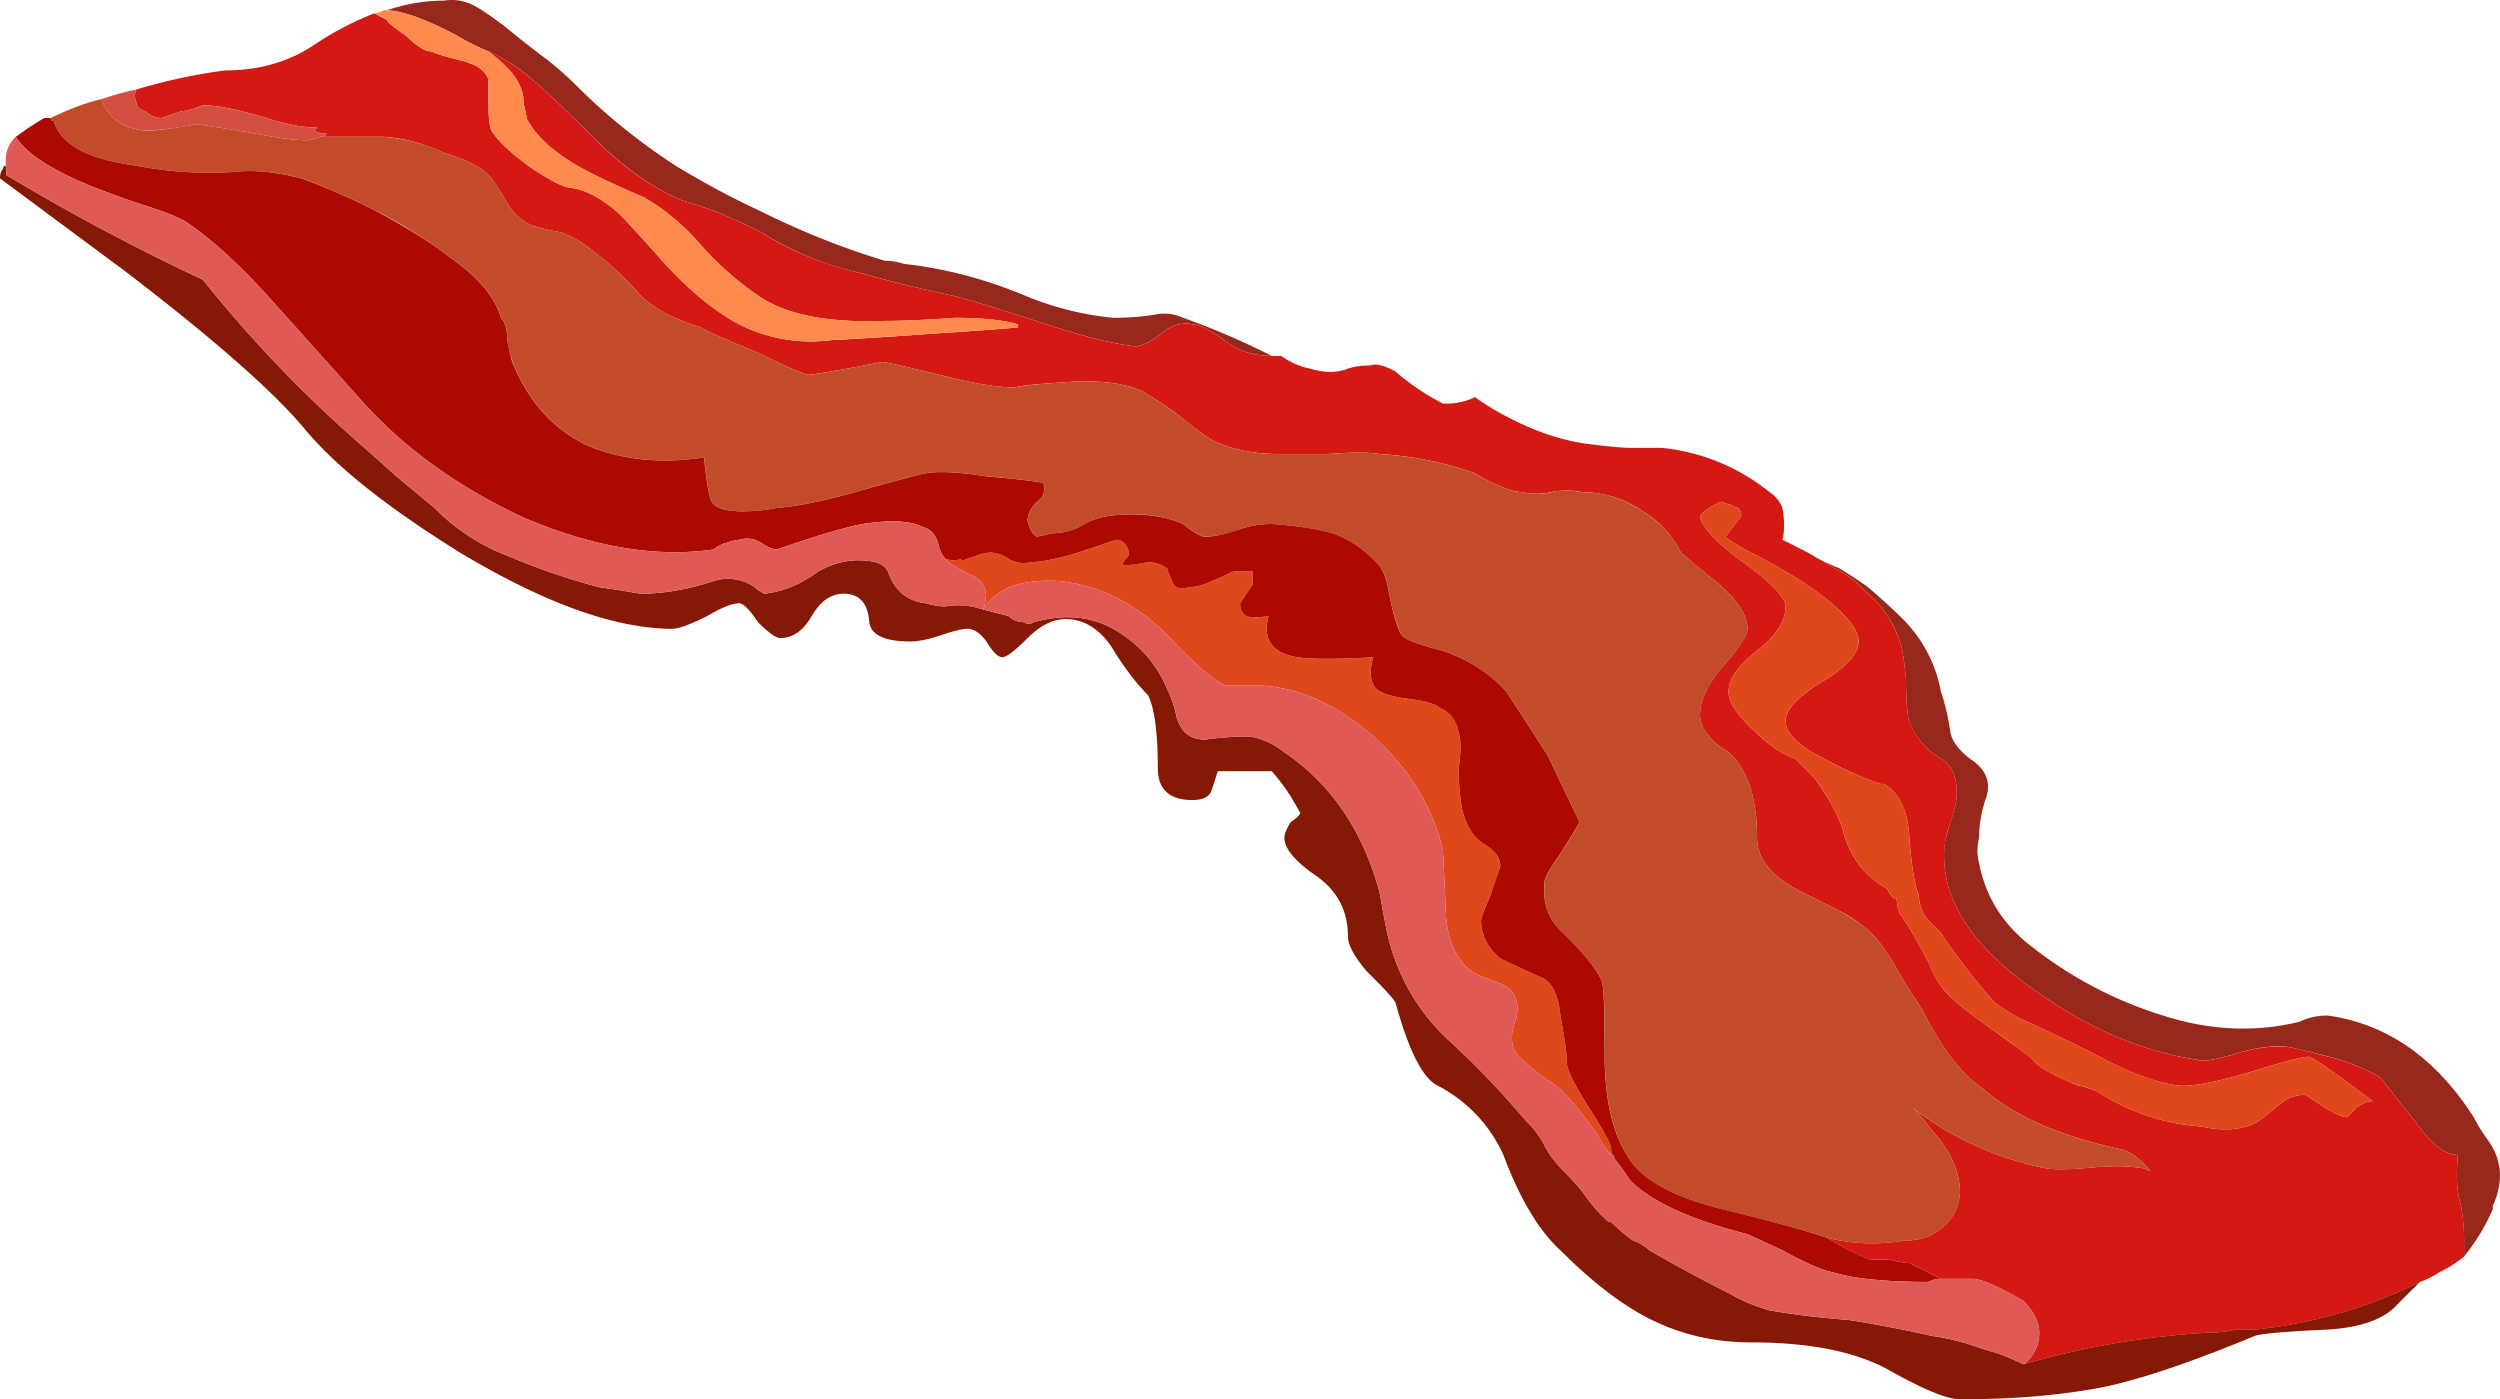 <svg xmlns="http://www.w3.org/2000/svg" viewBox="0 0 39.413 22.06"><g fill-rule="evenodd"><path d="M38.847 19.809v-.249c0-.166-.015-.351-.048-.551-.064-.2-.083-.464-.049-.802-.2 0-.415-.166-.65-.497a44.37 44.37 0 01-.551-.699c-.064-.067-.284-.171-.649-.302a16.334 16.334 0 00-.801-.2c-.23-.034-.518 0-.85.102-.332.098-.533.132-.6.098-.865-.131-1.7-.484-2.5-1.05-1.03-.698-1.534-1.45-1.499-2.251 0-.098.034-.25.102-.45.063-.2.098-.345.098-.448 0-.269-.084-.45-.25-.552a1.123 1.123 0 01-.503-.595c-.028-.103-.048-.318-.048-.655-.034-.332-.064-.533-.098-.595a1.668 1.668 0 00-.502-.753l-.202-.2c-.028-.029-.238-.156-.625-.376.128.069.255.127.377.176.166.103.317.2.45.297.2.172.385.338.551.503a2.184 2.184 0 01.6 1.148c.069.2.117.42.152.655.03.13.132.263.298.394.269.172.351.387.249.655-.064.2-.098.395-.098.595a.808.808 0 000 .402c.098.502.346.917.748 1.25A6.408 6.408 0 0034.1 16.01c.733.235 1.45.269 2.149.099.131-.064.284-.099.449-.099.932.132 1.7.665 2.3 1.602.068.132.151.264.248.395.202.303.22.635.054 1.002v.053a3.161 3.161 0 01-.454.747zM7.7.81a3.847 3.847 0 01-.498-.249C6.734.312 6.362.175 6.1.161 6.4.06 6.699.01 7.002.01c.2-.035.4.019.595.151.103.064.22.151.352.249.201.166.435.351.703.551a5.8 5.8 0 01.498.45c.435.429.932.83 1.5 1.201.434.264.869.498 1.299.698.668.332 1.332.601 2.001.801.097 0 .2.015.297.049.635.069 1.27.234 1.905.497a4.79 4.79 0 001.397.353c.235 0 .448-.015.65-.049a.713.713 0 01.453.049c.464.165.933.366 1.397.6-.298 0-.547-.083-.748-.249-.234-.166-.4-.249-.502-.249-.167-.035-.333.014-.498.147-.166.136-.304.2-.401.2-.331-.034-.8-.147-1.401-.347-.83-.268-1.333-.42-1.499-.455-.6-.13-1.069-.248-1.401-.346a4.953 4.953 0 01-1.597-.649c-.2-.103-.42-.2-.655-.303a7.484 7.484 0 00-.595-.2c-.468-.2-.918-.518-1.352-.948-.469-.469-.801-.786-1.001-.951A2.572 2.572 0 007.7.81z" fill="#98281c"/><path d="M30.6 20.161c-.068-.035-.131-.069-.2-.102-.131-.064-.234-.118-.302-.147-.064 0-.167-.02-.298-.053h-.297c-.138-.03-.372-.148-.704-.348A2.88 2.88 0 0030 19.56c.131 0 .249-.019.351-.049.333-.136.518-.366.548-.702 0-.333-.146-.665-.45-.997a2.73 2.73 0 00-.298-.35 5.03 5.03 0 002.052.946c.13.034.38.034.746 0 .332-.03.586-.03.752 0 .064 0 .132.02.2.053-.166-.2-.332-.317-.502-.351-.933-.2-1.651-.517-2.149-.953-.332-.228-.65-.648-.952-1.25-.132-.2-.25-.38-.347-.546-.166-.302-.317-.517-.448-.65a2.409 2.409 0 00-.504-.351c-.264-.131-.464-.234-.6-.298-.464-.235-.699-.517-.699-.855 0-.63-.151-1.078-.449-1.347-.166-.103-.268-.185-.302-.249a.484.484 0 01-.148-.351c0-.235.133-.499.402-.801.228-.264.346-.449.346-.547 0-.2-.146-.435-.449-.703a21.265 21.265 0 01-.601-.498 1.56 1.56 0 00-.6-.65 1.68 1.68 0 00-.948-.302 1.249 1.249 0 00-.502 0 1.01 1.01 0 01-.45 0 .827.827 0 01-.346-.098 2.072 2.072 0 01-.4-.2 5.548 5.548 0 00-1.505-.304c-.165-.028-.43-.028-.795 0h-.802c-.366 0-.702-.062-1.001-.2-.131-.063-.317-.2-.551-.395a5.976 5.976 0 00-.601-.4c-.23-.103-.547-.152-.947-.152-.601.035-.952.064-1.05.099-.268 0-.668-.064-1.201-.202-.532-.13-.835-.2-.899-.2-.702.138-1.083.2-1.152.2-.068 0-.331-.116-.8-.346-.568-.234-.865-.366-.899-.4-.435-.132-.752-.302-.952-.504a4.728 4.728 0 00-.748-.697 1.802 1.802 0 00-.502-.298 3.325 3.325 0 01-.45-.103.811.811 0 01-.4-.352c-.132-.228-.23-.38-.298-.448-.131-.133-.366-.249-.697-.347a2.625 2.625 0 00-.953-.255H5.049a.14.14 0 00.102-.048.408.408 0 01-.2-.049L5 2.011c-.235 0-.497-.054-.801-.151-.434-.131-.766-.2-1-.2a1.288 1.288 0 01-.348.097l-.302.103a.338.338 0 01-.249-.103c-.097-.028-.151-.082-.151-.146a.233.233 0 010-.2A8.876 8.876 0 013.55 1.11c.533 0 1.001-.133 1.401-.402.298-.2.615-.366.948-.497.067.034.136.067.2.102 0 .03.102.113.302.25.167.165.298.248.4.248.064.035.23.084.499.151.234.064.366.166.4.299v.351c0 .229.015.381.049.449.102.166.317.366.65.601.302.2.502.298.6.298.235.033.484.166.752.4.132.132.332.352.6.65.435.502.865.868 1.299 1.103.469.23.948.313 1.45.25a66.743 66.743 0 001.603-.103c.532-.034.98-.064 1.347-.098v-.049c-.235-.068-.566-.102-1.001-.102-.464.034-.83.049-1.099.049-.899.033-1.567-.098-2.001-.402a4.846 4.846 0 01-.899-.795 3.496 3.496 0 00-.899-.752c-.468-.2-.82-.366-1.05-.498-.4-.235-.668-.483-.8-.752 0-.034-.02-.118-.048-.249a.524.524 0 00-.054-.249c-.064-.17-.235-.352-.499-.552.235.097.469.249.699.45.2.165.532.482 1.001.951.434.435.884.748 1.353.948.13.035.33.102.595.2.235.102.453.2.655.303.463.298.995.513 1.596.65.332.097.801.214 1.401.345.166.035.669.187 1.499.455.601.2 1.07.313 1.401.347.098 0 .235-.064.401-.2.165-.133.332-.182.498-.147.102 0 .269.083.502.25.202.165.45.248.748.248h.151c.133.097.284.166.45.2.234.069.434.069.6 0 .098-.034.215-.049.351-.049.098-.034.23 0 .402.098.228.2.482.366.746.503h.049c.17 0 .317-.035.455-.102.228.165.497.317.795.449.37.166.737.268 1.103.302.23.03.43.049.602.049h.448a3.22 3.22 0 011.699.699.514.514 0 01.2.248c.035.2.035.372 0 .503.133.064.269.132.401.201.044.024.088.049.122.073.386.22.596.347.625.376l.2.2c.235.2.4.449.503.752.034.063.064.264.098.595 0 .338.02.553.049.655.102.264.268.464.502.595.166.103.25.284.25.553 0 .102-.035.249-.097.449a1.55 1.55 0 00-.103.448c-.035.802.469 1.554 1.499 2.252.8.566 1.635.918 2.5 1.05.067.033.269 0 .6-.098.332-.102.62-.132.85-.102.166.033.435.102.801.2.365.131.585.235.649.302.102.133.284.366.551.699.235.331.45.497.65.497-.034.338-.015.602.049.802.034.2.049.385.049.551v.249a2.159 2.159 0 01-.395.25c-.103.067-.2.116-.303.151a7.62 7.62 0 01-2.599.751h-.302c-.131.03-.283.049-.449.049a13.127 13.127 0 00-2.9.499.614.614 0 00.249-.499c0-.165-.084-.331-.249-.503-.401-.23-.665-.346-.801-.346H30.6zm5.747-2.901l.303.201c.166.098.284.152.353.152l.146-.152c.102-.068.185-.102.254-.102-.572-.43-.904-.665-1.002-.699-.102 0-.42.083-.952.249-.566.166-.946.235-1.148.2-.37-.063-.766-.215-1.201-.449a28.535 28.535 0 00-1.25-.601 2.983 2.983 0 01-.4-.249 9.818 9.818 0 01-.85-1.099l-.2-.2a.662.662 0 01-.151-.4c-.068-.166-.118-.484-.151-.952-.03-.4-.167-.664-.395-.8h-.054a5.527 5.527 0 01-.899-.402c-.4-.2-.6-.395-.6-.595 0-.17.185-.37.551-.6.4-.235.6-.45.6-.65 0-.235-.302-.552-.902-.952a13.14 13.14 0 00-.699-.4c-.269-.133-.435-.235-.498-.299a2.08 2.08 0 00.147-.2c.068-.067.102-.117.102-.151s-.02-.069-.049-.103a.145.145 0 01-.102-.048.37.37 0 01-.151-.049c-.03 0-.098.034-.2.098-.099.068-.148.117-.148.15.064.2.318.45.748.753.4.298.601.518.601.649 0 .235-.152.469-.45.699-.297.233-.449.448-.449.648 0 .172.151.387.449.655.2.195.4.332.601.395l.298.303c.2.269.351.532.448.801.103.43.338.748.704.948a.564.564 0 00.098.151h.053c0 .069.015.151.05.249.063.068.214.317.448.752.098.264.235.464.401.6.098.098.318.264.649.499.333.234.532.385.601.449.068.102.298.235.698.4.166.035.302.083.401.151a3.418 3.418 0 001.552.499c.464.102.815.033 1.05-.2l.25-.2a.625.625 0 01.345-.099z" fill="#d41914"/><path d="M36.347 17.26a.625.625 0 00-.346.099l-.248.2c-.236.233-.587.302-1.05.2a3.418 3.418 0 01-1.553-.499 1.132 1.132 0 00-.401-.151c-.4-.165-.63-.298-.698-.4a7.87 7.87 0 00-.601-.449c-.331-.235-.551-.401-.649-.499a1.374 1.374 0 01-.401-.6c-.234-.435-.385-.684-.449-.752a.773.773 0 01-.048-.249h-.054a.674.674 0 01-.098-.151c-.366-.2-.601-.518-.703-.948a3.155 3.155 0 00-.45-.801l-.297-.303c-.201-.063-.401-.2-.601-.395-.297-.268-.449-.483-.449-.655 0-.2.152-.415.449-.648.298-.23.45-.464.45-.699 0-.131-.201-.351-.601-.649-.43-.302-.684-.552-.748-.752 0-.034.049-.083.148-.152.102-.063.17-.097.2-.097a.37.37 0 00.151.049.145.145 0 00.103.049c.028.033.048.068.048.102s-.033.084-.102.151a2.08 2.08 0 01-.146.2c.062.064.228.166.497.299.133.067.366.2.699.4.6.4.902.717.902.952 0 .2-.2.415-.6.65-.366.23-.551.43-.551.6 0 .2.2.395.6.595.235.138.533.27.899.402h.054c.228.136.366.4.395.8.033.468.083.786.15.952 0 .131.05.264.152.4l.2.2c.269.401.553.768.85 1.099.133.097.269.181.4.249.299.132.719.332 1.25.601.435.234.831.381 1.201.449.202.035.582-.034 1.148-.2.532-.166.85-.249.952-.249.098.034.43.269 1.002.699-.07 0-.152.033-.254.102l-.146.152c-.07 0-.187-.054-.353-.152l-.302-.201zm-10.922.947H25.4a1.16 1.16 0 01-.2-.297c-.331-.469-.581-.752-.751-.85a3.163 3.163 0 01-.499-.4c-.131-.133-.151-.333-.049-.601.064-.268-.02-.449-.248-.552-.27-.097-.42-.166-.454-.194-.23-.172-.367-.454-.402-.856-.028-.663-.048-1.015-.048-1.05-.166-.697-.546-1.312-1.148-1.845-.566-.468-1.132-.717-1.698-.752h-.553c-.165-.034-.483-.303-.951-.8-.499-.499-1.065-.781-1.7-.85-.6-.034-1 .117-1.202.449.103-.269.036-.449-.2-.547-.263-.137-.394-.22-.394-.253.097.033.18.033.248 0 0 .033.03.033.098 0l.151-.049a.702.702 0 01.2-.049.55.55 0 01.299.098c.102.067.22.082.351.053.166 0 .415-.053.752-.15.298-.103.498-.167.596-.202.102 0 .17.064.2.201a.126.126 0 01-.05.098c-.033.034-.048.067-.048.102.098 0 .235-.02.4-.049a.55.55 0 01.299.098c.033.102.067.185.102.249.034.068.118.082.249.048a.793.793 0 00.351-.097c.167-.069.284-.118.348-.151h.302v.2l-.2.302c0 .098.034.166.098.2.067.03.185.03.351 0-.098.366.049.581.449.65.235.034.635.034 1.201 0-.068.229-.049.4.049.498.068.068.22.117.45.151.302.035.482.084.551.152.166.063.269.2.297.4.035.098.035.278 0 .547 0 .268.02.483.054.65.064.268.181.448.348.551.17.097.253.215.253.352l-.15.45c-.103.228-.152.365-.152.4 0 .23.102.43.302.6.132.063.347.165.65.298.165.069.263.269.298.6.067.366.102.616.102.747 0 .103.117.338.347.704.235.366.351.58.351.649 0 .039.01.074.025.097z" fill="#df481b"/><path d="M.098 2.613v.146c1 .6 2.036 1.152 3.1 1.65a20.163 20.163 0 002.153 2.3c.299.269.602.532.899.801l.6.498a3.24 3.24 0 001.147.752c.47.2.953.366 1.452.498.234.033.454.068.649.102.37 0 .752-.069 1.152-.2a.748.748 0 01.65.098.562.562 0 00.151.102c.298-.034.58-.151.849-.351.299-.166.601-.215.899-.146a.307.307 0 01.2.146c.102.302.302.469.601.502.103.03.2.049.302.049a1.2 1.2 0 01.596.049l.4.102a.355.355 0 00.255.098c.028.035.082.035.146 0 .468-.131.883-.098 1.25.104.4.228.683.546.85.946.067.132.116.284.151.45.069.234.215.351.449.351.235-.034.469-.049.704-.049.2.034.38.118.546.249.732.499 1.236 1.23 1.499 2.203.035.194.068.38.102.546a3.255 3.255 0 001.001 1.802c.435.4.83.815 1.197 1.25.137.131.235.264.302.4.069.133.166.264.299.4.136.133.253.264.351.401.097.132.181.23.249.298l.102.097c.035 0 .064.02.098.054.102.098.201.181.303.249a.67.67 0 01.25.151c.4.23.83.464 1.298.699.166.098.366.18.6.249.401.069.816.117 1.25.151.435.069.865.151 1.299.249.235.035.45.084.65.152.102.034.2.068.302.098.133.034.298.102.499.2a13.127 13.127 0 012.9-.499c.166 0 .318-.019.449-.049h.302a7.62 7.62 0 002.599-.751l-.352.351c-.2.23-.567.367-1.1.4-.663.03-1.048.064-1.147.098-.966.401-1.752.67-2.352.801-.665.133-1.432.2-2.3.2-.2 0-.567-.151-1.099-.449-.533-.302-1.265-.448-2.203-.448-.63 0-1.216-.153-1.747-.455-.401-.23-.816-.562-1.25-.997-.333-.302-.635-.8-.899-1.503a2.285 2.285 0 00-1.05-1.1c-.234-.13-.449-.565-.649-1.298-.035-.067-.186-.234-.455-.497-.2-.235-.297-.42-.297-.553 0-.4-.166-.717-.498-.951-.337-.23-.503-.43-.503-.601 0-.064.035-.147.102-.25.098-.063.147-.117.147-.145l-.147-.254a3.199 3.199 0 00-.302-.401h-.85l-.098.303c-.033.098-.136.152-.302.152-.366 0-.546-.172-.546-.504 0-.566-.054-.946-.153-1.148-.2-.2-.4-.468-.6-.8-.2-.268-.435-.401-.699-.401-.2 0-.4.099-.6.299s-.332.302-.4.302c-.069 0-.151-.083-.25-.248-.102-.138-.2-.2-.302-.2-.068 0-.2.028-.4.097-.2.068-.367.103-.499.103-.434 0-.649-.118-.649-.353-.034-.267-.166-.4-.4-.4-.201 0-.366.118-.504.351-.13.23-.297.348-.497.348-.069 0-.181-.084-.351-.25-.133-.2-.23-.298-.299-.298-.103 0-.269.064-.498.2-.268.133-.453.202-.552.202-.898 0-2.016-.402-3.349-1.202C6.12 8.008 5.297 7.36 4.8 6.758c-.499-.595-1.45-1.43-2.851-2.5L0 2.813c0-.07.015-.118.049-.152 0-.035.02-.048.048-.048z" fill="#861905"/><path d="M.801 1.86c.268-.131.531-.234.8-.298.098.298.333.464.699.498.166 0 .435-.034.8-.103.235.035.553.084.948.152.337.068.6.102.8.102a.778.778 0 00.2-.054H6.05c.366.035.684.118.953.255.33.098.566.214.697.347.069.068.166.22.297.448a.811.811 0 00.402.352c.102.035.254.068.449.103.17.063.337.165.502.298.269.2.519.434.747.697.2.202.518.372.953.504.034.034.331.167.899.4.469.23.732.347.8.347.069 0 .45-.063 1.152-.2.064 0 .367.068.899.2.532.137.932.2 1.201.2.098-.03.449-.063 1.05-.098.4 0 .718.049.947.153.17.097.37.228.6.4.235.195.42.33.552.395.299.137.635.2 1.001.2h.801c.367-.03.63-.03.795 0a5.548 5.548 0 011.505.303c.098.068.23.132.4.2A.827.827 0 0024 7.76c.166.034.317.034.45 0 .136-.034.302-.034.502 0 .333 0 .649.102.948.302.268.167.468.382.6.65.035.034.235.2.601.498.302.269.449.502.449.704 0 .097-.118.282-.346.546-.27.302-.402.566-.402.801 0 .131.049.249.148.351.033.064.136.147.302.249.298.269.449.718.449 1.348 0 .337.235.62.699.855.136.063.336.166.6.297.235.133.401.249.504.351.13.133.282.348.448.65.098.167.215.347.347.547.302.6.62 1.02.952 1.25.498.435 1.216.752 2.149.952.17.034.336.151.502.351a.462.462 0 00-.2-.053c-.166-.03-.42-.03-.752 0-.366.035-.615.035-.746 0a5.03 5.03 0 01-2.052-.947c.098.098.2.214.298.352.303.33.45.663.45.996-.03.336-.215.566-.548.702-.102.03-.22.049-.351.049a2.88 2.88 0 01-1.201-.049c-.298-.102-.85-.253-1.65-.448-.802-.2-1.299-.484-1.499-.855-.235-.367-.352-.9-.352-1.597 0-.703-.014-1.083-.05-1.152-.067-.166-.263-.415-.6-.748-.23-.2-.332-.468-.298-.8 0-.068.084-.22.25-.45.165-.267.269-.433.302-.502-.033-.064-.2-.415-.502-1.05-.366-.566-.581-.899-.65-1.001a2.326 2.326 0 00-1.001-.65c-.4-.097-.615-.18-.649-.248-.064-.097-.133-.317-.2-.65-.035-.234-.099-.4-.201-.497-.234-.235-.464-.387-.698-.455-.2-.063-.517-.117-.952-.147-.2 0-.382.03-.547.098A1.629 1.629 0 0119 8.46c-.068 0-.18-.067-.347-.2a1.987 1.987 0 00-.8-.151c-.337 0-.587.049-.752.151a.979.979 0 01-.499.147l-.254.053c-.063-.033-.112-.116-.146-.253 0-.098.049-.2.146-.298.103-.069.138-.166.103-.297-.2-.035-.498-.07-.899-.103-.434-.069-.751-.084-.951-.049-.035 0-.353.083-.948.249-.57.166-1.035.269-1.4.298a2.78 2.78 0 01-.553.053c-.298 0-.464-.068-.498-.2-.034-.102-.069-.317-.102-.65-.63.098-1.217.049-1.749-.151-.566-.234-.981-.669-1.25-1.299a1.703 1.703 0 01-.103-.4c0-.166-.033-.283-.097-.351-.103-.333-.366-.65-.8-.948a7.93 7.93 0 00-1.201-.752c-.402-.2-.782-.366-1.148-.498C4.35 2.71 4 2.675 3.701 2.71c-.532.034-1.05 0-1.552-.098C1.38 2.51.952 2.275.85 1.91c-.035 0-.049-.015-.049-.049z" fill="#c24b29"/><path d="M6.099.161c.263.014.635.146 1.103.4.167.098.332.181.498.249.264.2.435.381.499.552a.524.524 0 01.053.25c.03.13.05.214.05.248.13.269.4.517.8.752.23.132.58.298 1.05.498.297.166.6.415.898.752.297.332.6.595.899.795.434.304 1.102.435 2.001.402.269 0 .635-.015 1.099-.049.435 0 .766.034 1.001.102v.05c-.366.033-.815.063-1.348.097-.435.033-.967.068-1.602.102a2.509 2.509 0 01-1.45-.249c-.434-.235-.869-.6-1.299-1.103a23.181 23.181 0 00-.6-.65c-.269-.234-.517-.367-.752-.4-.098 0-.298-.098-.6-.298-.333-.235-.548-.435-.65-.601-.034-.068-.049-.22-.049-.449V1.26c-.034-.133-.166-.235-.4-.299C7.031.894 6.865.845 6.801.81c-.102 0-.234-.083-.4-.249C6.201.425 6.1.341 6.1.312c-.064-.035-.133-.068-.2-.102A.381.381 0 006.05.161h.049z" fill="#ff8a4e"/><path d="M28.799 19.511c.332.2.566.313.704.348h.297c.131.033.234.053.297.053.07.03.172.083.303.147l.2.102a.425.425 0 00-.2.049c-.669 0-1.166-.049-1.499-.151-.166-.03-.435-.147-.801-.348l-.551-.254c-.899-.228-1.514-.512-1.85-.848a5.163 5.163 0 00-.25-.348c0-.029-.005-.044-.024-.054a.187.187 0 01-.025-.097c0-.069-.116-.283-.351-.649-.23-.366-.347-.601-.347-.704 0-.13-.035-.38-.102-.747-.035-.331-.133-.531-.299-.6-.302-.133-.517-.235-.648-.298-.2-.17-.303-.37-.303-.6 0-.035.049-.172.151-.4.064-.2.118-.352.152-.45 0-.137-.084-.255-.254-.352-.166-.103-.284-.283-.348-.551a3.334 3.334 0 01-.053-.65c.035-.269.035-.449 0-.547-.034-.2-.132-.337-.298-.4-.069-.068-.249-.117-.551-.152-.23-.034-.381-.083-.45-.151-.098-.098-.116-.269-.049-.498-.566.034-.966.034-1.201 0-.4-.069-.546-.284-.449-.65-.166.03-.284.03-.351 0-.064-.034-.098-.102-.098-.2l.2-.302v-.2h-.302a5.186 5.186 0 01-.348.151.793.793 0 01-.351.097c-.131.034-.215.02-.249-.048a1.504 1.504 0 01-.102-.249.55.55 0 00-.299-.098 2.104 2.104 0 01-.4.05c0-.036.015-.07.049-.103a.126.126 0 00.049-.098c-.03-.132-.098-.201-.2-.201-.098.035-.298.099-.595.201-.338.098-.587.151-.753.151a.441.441 0 01-.351-.053.55.55 0 00-.299-.098.702.702 0 00-.2.049l-.151.049c-.068.033-.098.033-.098 0-.068.033-.151.033-.248 0a.492.492 0 01-.103-.2c-.035-.167-.117-.264-.249-.299-.201-.103-.517-.116-.952-.049-.166.03-.415.098-.748.2-.302.098-.502.166-.6.201-.068 0-.151-.035-.248-.103a.423.423 0 00-.353-.049.75.75 0 00-.2.049.519.519 0 00-.2.103c-.899.132-1.9-.035-2.997-.503C7.183 7.66 6.319 7.026 5.65 6.26a745.562 745.562 0 00-1.3-1.451c-.531-.6-1-1.03-1.401-1.299-.098-.068-.298-.151-.6-.249a15.94 15.94 0 01-.85-.302C.835 2.695.415 2.426.249 2.157c.132-.097.284-.2.45-.297H.8c0 .034.014.049.049.049.103.366.531.601 1.299.703.502.098 1.02.132 1.552.098.298-.035.649 0 1.05.102.367.132.747.298 1.148.498.502.269.902.517 1.201.752.434.298.698.615.8.948.064.067.098.185.098.351.035.2.068.333.102.4.269.63.684 1.065 1.25 1.299.533.2 1.119.249 1.749.151.034.333.069.548.102.65.034.131.2.2.498.2.201 0 .386-.02.552-.054.367-.028.83-.13 1.402-.297.595-.166.912-.249.947-.249.2-.035.518-.02.951.049.402.034.699.067.899.102.035.132 0 .23-.102.298-.098.097-.147.2-.147.297.034.138.083.22.147.254l.253-.054a.979.979 0 00.499-.146c.165-.102.415-.151.751-.151.299 0 .567.049.802.151.166.133.278.2.346.2.132 0 .302-.034.504-.102.165-.063.346-.098.546-.098.435.03.752.084.952.146.234.07.464.22.698.455.102.098.166.264.201.498.068.332.131.552.2.65.034.067.249.151.649.249.401.136.732.351 1.001.648.069.103.284.435.65 1.002.303.635.469.986.503 1.05-.034.068-.138.235-.303.502-.166.23-.25.381-.25.45-.034.331.069.6.299.8.336.333.532.581.6.748.035.068.049.448.049 1.152 0 .698.117 1.23.352 1.596.2.372.698.655 1.499.855.8.195 1.352.347 1.65.45z" fill="#ac0a00"/><path d="M30.6 20.161h.499c.136 0 .4.116.801.346.165.172.249.338.249.503a.614.614 0 01-.249.499 2.83 2.83 0 00-.499-.2c-.102-.03-.2-.064-.302-.098a3.642 3.642 0 00-.65-.152c-.434-.098-.864-.18-1.299-.249a13.676 13.676 0 01-1.25-.151 2.684 2.684 0 01-.6-.249 25.715 25.715 0 01-1.299-.699.67.67 0 00-.248-.151 2.215 2.215 0 01-.304-.249c-.034-.034-.063-.054-.098-.054-.033-.028-.067-.063-.102-.097a2.89 2.89 0 01-.249-.298 2.925 2.925 0 00-.351-.4 1.704 1.704 0 01-.299-.4 1.431 1.431 0 00-.302-.4c-.367-.436-.767-.85-1.197-1.25a3.255 3.255 0 01-1.001-1.803 23.885 23.885 0 01-.102-.547c-.263-.972-.767-1.703-1.5-2.202a1.188 1.188 0 00-.545-.249c-.235 0-.47.015-.704.049-.234 0-.38-.118-.449-.351a1.813 1.813 0 00-.151-.45c-.166-.4-.45-.713-.85-.947-.366-.2-.781-.235-1.25-.103-.064.035-.118.035-.146 0a.355.355 0 01-.254-.098l-.401-.102c-.2-.063-.4-.083-.595-.049-.103 0-.2-.019-.303-.049-.299-.034-.499-.2-.601-.502a.307.307 0 00-.2-.147c-.298-.068-.6-.02-.899.147-.269.2-.551.317-.849.351a.562.562 0 01-.151-.103.748.748 0 00-.65-.097c-.4.131-.786.2-1.152.2a23.734 23.734 0 00-.65-.103 10.508 10.508 0 01-1.45-.497 3.24 3.24 0 01-1.148-.752l-.6-.498c-.297-.269-.6-.532-.899-.801a20.163 20.163 0 01-2.152-2.3 34.178 34.178 0 01-3.101-1.65v-.147a.502.502 0 01.15-.455c.167.27.587.538 1.25.802.07.033.352.131.85.302.303.098.503.181.6.249.402.269.87.699 1.402 1.299.299.332.733.816 1.3 1.451.669.766 1.533 1.401 2.603 1.899 1.097.468 2.098.635 2.997.503a.519.519 0 01.2-.103.75.75 0 01.2-.049.423.423 0 01.353.049c.097.069.18.104.248.104.098-.036.298-.104.6-.202.333-.102.582-.17.748-.2.435-.067.751-.053.952.049.132.035.214.133.249.299.034.102.069.17.103.2 0 .034.13.116.395.254.235.097.302.277.2.546.2-.331.6-.483 1.2-.449.636.069 1.202.351 1.7.85.47.498.787.766.952.8h.552c.562.035 1.133.284 1.7.752.6.533.98 1.148 1.147 1.846 0 .035.02.386.049 1.05.035.4.17.688.4.855.035.028.186.097.455.195.228.102.312.283.248.55-.102.27-.082.47.049.602.133.131.297.269.499.4.17.098.42.381.751.85.069.131.133.234.2.298h.025c.019.01.024.025.024.053.102.133.186.249.25.348.336.336.951.62 1.85.849l.551.253c.366.202.635.318.801.348.333.102.83.151 1.499.151a.411.411 0 01.2-.049z" fill="#df5956"/><path d="M2.149 1.411a.233.233 0 000 .2c0 .064.054.118.151.146a.338.338 0 00.249.103l.302-.103c.167-.028.284-.063.348-.097.234 0 .566.069 1 .2.304.097.566.151.801.151l-.049.049a.408.408 0 00.2.049.14.14 0 01-.102.048.778.778 0 01-.2.054c-.2 0-.464-.034-.802-.102a43.93 43.93 0 00-.947-.152 4.874 4.874 0 01-.8.103c-.366-.034-.601-.2-.699-.498.2-.068.381-.117.548-.15z" fill="#d34f42"/></g></svg>